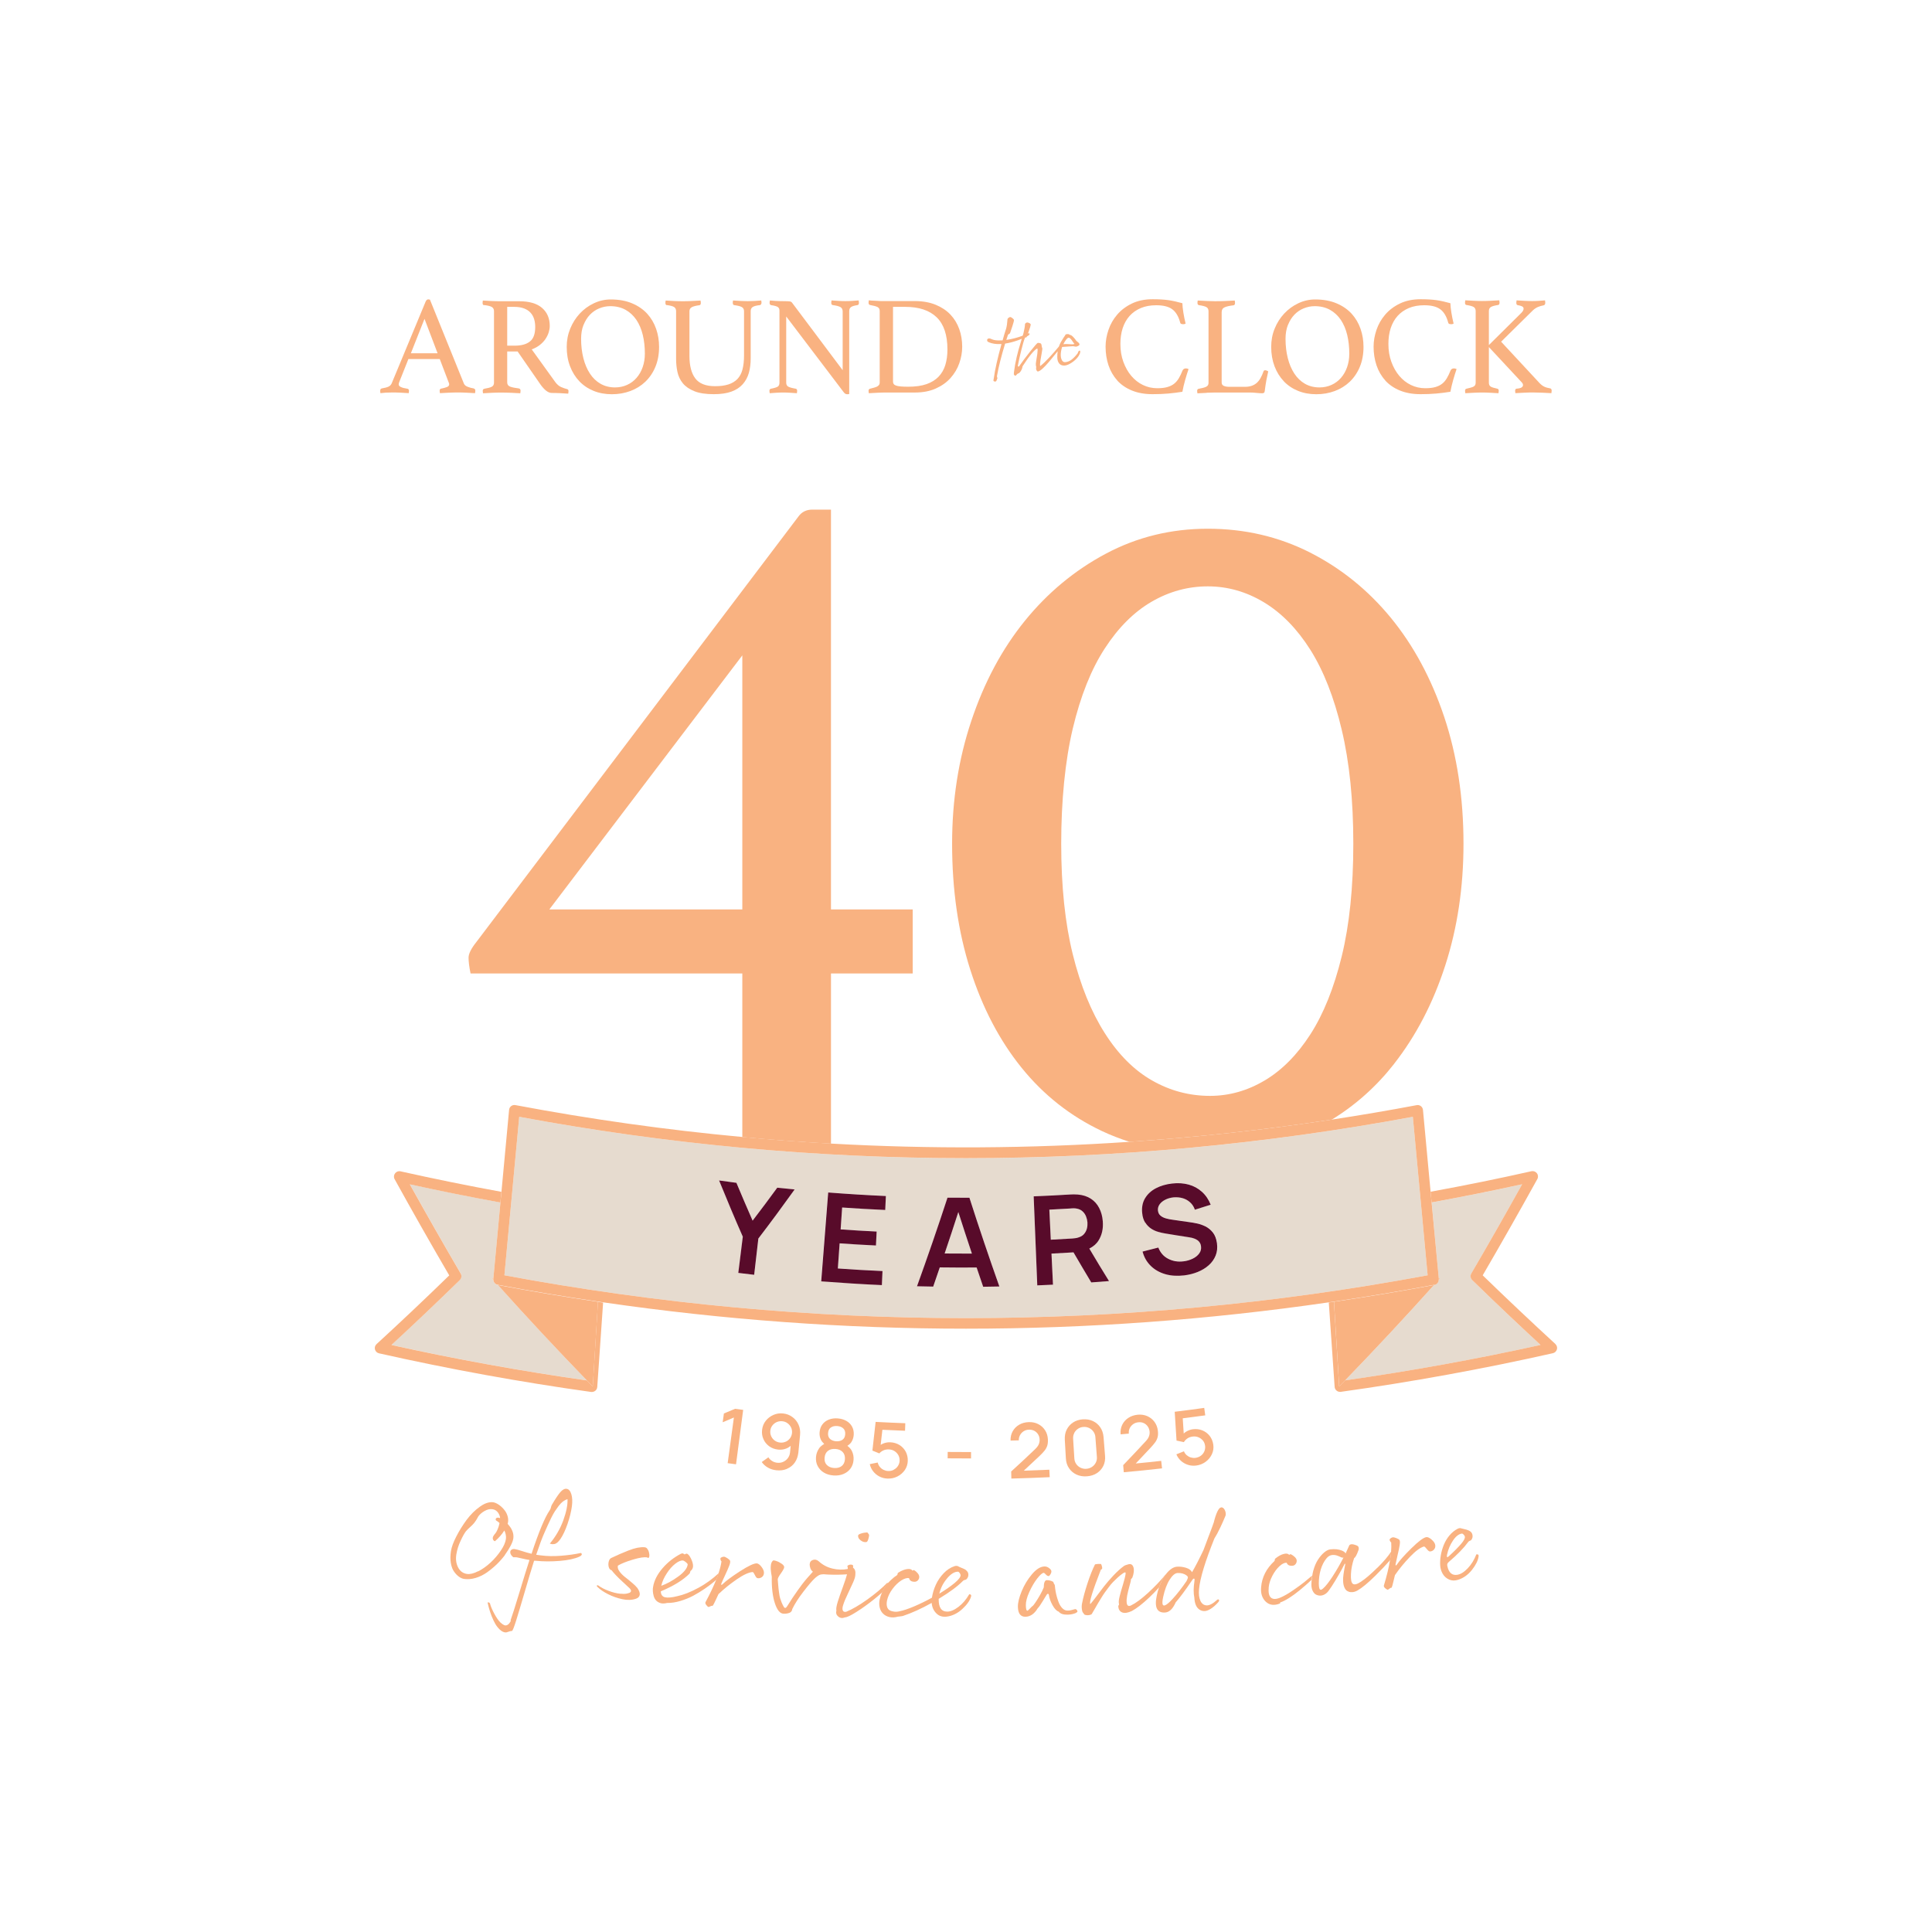 <?xml version="1.0" encoding="UTF-8"?>
<svg id="Layer_1" data-name="Layer 1" xmlns="http://www.w3.org/2000/svg" viewBox="0 0 360 360">
  <defs>
    <style>
      .cls-1 {
        fill: none;
      }

      .cls-2 {
        fill: #e6dbcf;
      }

      .cls-3 {
        fill: #f9b281;
      }

      .cls-4 {
        fill: #580b2a;
      }
    </style>
  </defs>
  <path class="cls-1" d="M98.73,63.64c.66-.52,1-1.42,1-2.71,0-.54-.07-1.04-.21-1.49-.14-.45-.36-.85-.67-1.18-.31-.33-.71-.59-1.21-.79-.5-.19-1.1-.29-1.82-.29h-1.31v7.23h1.39c1.22,0,2.17-.26,2.83-.77Z"/>
  <path class="cls-1" d="M166.98,71.85c.21.07.5.12.86.16.37.04.83.05,1.39.05,1.34,0,2.48-.16,3.41-.48.93-.32,1.68-.79,2.25-1.39.58-.6,1-1.33,1.26-2.19.26-.86.39-1.82.39-2.88,0-2.69-.67-4.69-2-5.99-1.34-1.3-3.29-1.95-5.86-1.95h-2.28v13.94c0,.17.04.32.13.45.09.12.24.22.45.29Z"/>
  <path class="cls-1" d="M272.23,287.69c.52-.6.76-1.06.72-1.36-.02-.12-.1-.25-.23-.39-.14-.14-.25-.2-.35-.19-.57.09-1.12.52-1.64,1.3-.52.78-.89,1.67-1.11,2.66-.05.24-.04.38.03.42.07.03.19-.04.38-.22.95-.88,1.68-1.62,2.2-2.22Z"/>
  <path class="cls-1" d="M109.93,69.61c.53.81,1.19,1.45,1.98,1.9.79.45,1.69.68,2.7.68.82,0,1.57-.16,2.25-.47.68-.31,1.27-.75,1.76-1.31.49-.56.87-1.22,1.14-1.99.27-.77.41-1.61.41-2.52,0-1.26-.13-2.42-.39-3.5-.26-1.07-.66-2.01-1.19-2.8-.53-.79-1.2-1.42-2.02-1.87-.81-.45-1.76-.68-2.84-.68-.72,0-1.4.14-2.06.41-.66.27-1.23.66-1.73,1.18-.5.52-.9,1.15-1.19,1.9-.3.75-.45,1.62-.45,2.59,0,1.29.14,2.49.42,3.6.28,1.11.69,2.07,1.22,2.88Z"/>
  <polygon class="cls-1" points="138.32 169.46 138.32 122.12 102.36 169.46 138.32 169.46"/>
  <path class="cls-1" d="M250.01,178.21c1.44-5.88,2.16-12.88,2.16-20.99s-.72-15.19-2.16-21.23c-1.44-6.04-3.39-11.01-5.85-14.91-2.46-3.9-5.34-6.84-8.63-8.83-3.29-1.99-6.78-2.98-10.47-2.98s-7.19.95-10.47,2.86c-3.29,1.91-6.2,4.81-8.73,8.71-2.53,3.9-4.52,8.87-5.96,14.91-1.44,6.05-2.16,13.2-2.16,21.47s.72,14.83,2.16,20.63c1.44,5.81,3.42,10.7,5.96,14.67,2.53,3.98,5.47,6.92,8.83,8.83,3.35,1.91,6.95,2.86,10.78,2.86,3.56,0,6.95-.95,10.16-2.86,3.22-1.91,6.06-4.77,8.52-8.59,2.46-3.82,4.42-8.67,5.85-14.55Z"/>
  <polygon class="cls-1" points="79.1 59.41 76.56 65.83 81.54 65.83 79.1 59.41"/>
  <path class="cls-1" d="M249.77,290.13c-.18-.1-.4-.19-.68-.28-.27-.09-.57-.12-.9-.08-.38.04-.72.25-1.02.62-.46.56-.82,1.26-1.07,2.09-.25.83-.37,1.7-.36,2.62,0,.8.14,1.18.4,1.14.11-.01.25-.1.41-.25.47-.42,1.05-1.16,1.76-2.23.7-1.07,1.37-2.24,2.02-3.5-.05,0-.1.01-.15.02-.1.01-.24-.03-.42-.13Z"/>
  <path class="cls-1" d="M200.53,272.79c.21.3.48.53.81.69.33.16.69.23,1.08.2.39-.03.74-.14,1.04-.35.31-.21.54-.47.71-.79.17-.32.23-.68.21-1.06-.09-1.24-.18-2.47-.28-3.71-.03-.38-.15-.71-.36-1.01-.21-.29-.48-.52-.8-.68-.32-.16-.68-.23-1.06-.2-.38.03-.72.14-1.02.34-.3.2-.53.46-.7.78-.17.32-.24.67-.22,1.05.08,1.24.15,2.47.23,3.71.02.38.14.72.35,1.02Z"/>
  <path class="cls-1" d="M155.79,268.57c.47.04.87-.05,1.18-.27.31-.21.48-.56.52-1.03.03-.48-.09-.85-.36-1.1-.28-.26-.65-.41-1.12-.44-.47-.04-.86.05-1.18.27-.31.21-.49.56-.53,1.04-.04.48.08.84.36,1.1.28.26.66.4,1.13.44Z"/>
  <path class="cls-1" d="M154.08,272.97c.33.33.77.51,1.34.56.57.04,1.03-.07,1.41-.35.37-.27.58-.7.62-1.28.04-.58-.1-1.03-.43-1.36-.32-.33-.77-.51-1.33-.56-.56-.04-1.03.07-1.4.35-.37.28-.58.7-.62,1.28-.05.58.09,1.03.42,1.35Z"/>
  <path class="cls-1" d="M178.99,293.51c0-.12-.06-.26-.17-.42-.11-.16-.22-.24-.32-.24-.65,0-1.33.42-2.04,1.26-.71.84-1.19,1.78-1.43,2.82,1.18-.72,2.13-1.38,2.86-1.99.73-.61,1.09-1.09,1.1-1.44Z"/>
  <path class="cls-1" d="M128.14,291.52c0-.11-.11-.26-.35-.45-.24-.19-.42-.28-.53-.3-.39-.03-.86.16-1.42.59-.56.43-1.09,1.02-1.59,1.79-.5.76-.85,1.54-1.03,2.32,1.01-.35,2.07-.93,3.16-1.73,1.09-.8,1.68-1.54,1.76-2.23Z"/>
  <path class="cls-1" d="M221.14,293.57c-.47-.36-1.04-.51-1.71-.47-.47.03-.96.45-1.47,1.25-.51.81-.91,1.87-1.2,3.2-.08.39-.13.7-.14.94-.01.24.02.42.09.54.07.11.18.15.33.11.15-.04.35-.16.61-.37.25-.21.56-.51.9-.88.83-.91,1.7-2.03,2.6-3.34.17-.32.25-.54.24-.65,0-.11-.09-.23-.23-.34Z"/>
  <path class="cls-1" d="M147.4,265.99c-.15-.32-.36-.58-.65-.79-.29-.21-.61-.34-.98-.38-.37-.04-.72.01-1.04.15-.33.14-.6.35-.81.63-.21.28-.34.6-.39.97-.04.37.01.71.16,1.04.15.32.37.59.65.8.29.21.62.34.99.38.37.04.73-.01,1.05-.16.33-.15.6-.36.81-.65.21-.29.34-.61.37-.98.04-.36-.02-.7-.17-1.02Z"/>
  <path class="cls-1" d="M94.26,286.75c.07-.5-.02-1.04-.29-1.6-.46.74-1.04,1.41-1.76,2.01-.26-.09-.4-.29-.4-.59,0-.13.04-.27.14-.42.1-.15.21-.29.33-.44.13-.15.27-.39.42-.74.15-.35.28-.74.37-1.2-.19-.18-.35-.31-.48-.38-.18-.08-.26-.19-.23-.36.03-.16.15-.25.36-.27.13-.01.29.02.46.09-.03-.38-.17-.74-.42-1.07-.25-.33-.58-.53-1-.59-.47-.07-.96.04-1.46.32-.5.28-.89.62-1.17,1-.28.53-.53.93-.75,1.2-.22.27-.48.54-.78.8-.3.26-.57.53-.79.79-.26.34-.59.93-.99,1.77-.39.84-.66,1.69-.8,2.56-.14.9-.03,1.7.33,2.4.36.7.91,1.1,1.65,1.22.57.09,1.27-.08,2.09-.51.82-.42,1.59-.97,2.31-1.65.72-.67,1.35-1.41,1.9-2.22.54-.81.86-1.53.95-2.15Z"/>
  <path class="cls-1" d="M241.19,69.61c.53.81,1.19,1.45,1.98,1.9.79.45,1.69.68,2.7.68.82,0,1.57-.16,2.25-.47.68-.31,1.27-.75,1.76-1.31.49-.56.87-1.22,1.14-1.99.27-.77.41-1.61.41-2.52,0-1.26-.13-2.42-.39-3.5-.26-1.07-.66-2.01-1.19-2.8-.53-.79-1.21-1.42-2.02-1.87-.81-.45-1.76-.68-2.84-.68-.72,0-1.4.14-2.06.41s-1.23.66-1.73,1.18c-.5.52-.9,1.15-1.19,1.9-.3.75-.45,1.62-.45,2.59,0,1.29.14,2.49.42,3.6.28,1.11.69,2.07,1.22,2.88Z"/>
  <path class="cls-1" d="M199.55,64.15c.19.02.31.02.35.01.03,0,.09-.02.15-.03.1-.02.16-.03.16-.05,0,0,0-.01-.02-.02-.07-.06-.17-.2-.31-.4-.14-.21-.27-.38-.4-.53-.13-.14-.26-.21-.38-.2-.12.01-.27.13-.46.35-.19.22-.36.51-.52.85.2-.03.44-.04.72-.03.28,0,.51.02.7.04Z"/>
  <path class="cls-3" d="M72.05,73.16c.37-.02.72-.03,1.07-.03.51,0,1.02.01,1.55.04.52.03,1.02.06,1.49.09.03-.17.05-.31.05-.42s-.02-.2-.07-.27c-.04-.08-.13-.13-.25-.14-1.07-.16-1.6-.42-1.6-.79,0-.14.04-.32.13-.52l1.68-4.22h5.84l1.65,4.32c.07.16.11.29.11.39,0,.23-.14.4-.42.51-.28.11-.65.21-1.1.3-.05,0-.11.03-.17.09-.06.06-.09.17-.09.33,0,.11.02.24.05.42.51-.04,1.07-.07,1.7-.09.63-.03,1.19-.04,1.68-.04s.98.01,1.52.04c.54.03,1.09.06,1.65.09.03-.17.05-.31.05-.42,0-.16-.03-.27-.09-.33-.06-.06-.14-.11-.25-.14-.35-.05-.71-.15-1.07-.29-.37-.14-.6-.33-.71-.58l-6.34-15.67c-.14-.03-.24-.05-.31-.05-.21,0-.38.15-.5.44l-6.31,15.2c-.12.28-.32.49-.59.62-.27.13-.68.24-1.22.33-.14.02-.23.07-.27.16-.04.09-.07.19-.07.31,0,.14.02.28.05.42.4-.05.79-.09,1.15-.11ZM79.1,59.41l2.44,6.42h-4.98l2.54-6.42Z"/>
  <path class="cls-3" d="M90.19,56.84c.73.09,1.23.21,1.48.38.25.17.38.42.38.75v13.34c0,.35-.14.6-.41.75-.27.15-.74.27-1.4.38-.19.04-.29.17-.29.42,0,.11.02.24.05.42.52-.04,1.08-.07,1.68-.09.59-.03,1.12-.04,1.57-.04.65,0,1.31.01,1.98.04.67.03,1.25.06,1.72.09.03-.17.05-.32.05-.45,0-.26-.11-.41-.31-.45-.73-.09-1.28-.2-1.64-.34-.36-.14-.54-.4-.54-.79v-5.76h1.94l4.19,6.05c.33.49.69.89,1.06,1.21.38.31.75.47,1.11.47.49,0,1.02.01,1.6.04.58.03,1.07.06,1.47.09.03-.17.05-.33.05-.47,0-.21-.08-.33-.24-.37-.35-.09-.73-.22-1.13-.39s-.77-.49-1.1-.94l-4.38-6.08c.58-.21,1.08-.48,1.51-.82s.78-.71,1.05-1.11c.27-.4.47-.81.6-1.23.13-.42.2-.82.2-1.2,0-1.42-.48-2.54-1.44-3.37-.96-.83-2.38-1.24-4.27-1.24h-3.54c-.51,0-1.04-.01-1.6-.04-.56-.03-1.1-.06-1.62-.09-.03.18-.05.31-.05.42,0,.28.09.43.26.45ZM94.51,57.18h1.31c.72,0,1.32.1,1.82.29.5.19.9.45,1.21.79.31.33.53.73.67,1.18.14.45.21.95.21,1.49,0,1.29-.33,2.2-1,2.71-.66.52-1.61.77-2.83.77h-1.39v-7.23Z"/>
  <path class="cls-3" d="M107.94,71.03c.74.78,1.63,1.38,2.66,1.8,1.03.42,2.17.63,3.41.63s2.37-.2,3.45-.6c1.07-.4,2.01-.98,2.8-1.74.79-.76,1.42-1.69,1.87-2.78.45-1.09.68-2.33.68-3.71,0-1.17-.18-2.29-.55-3.35-.37-1.07-.92-2-1.66-2.82-.74-.81-1.68-1.46-2.82-1.94-1.14-.48-2.46-.72-3.98-.72-1.1,0-2.15.24-3.14.71-1,.47-1.87,1.11-2.62,1.91-.75.8-1.34,1.74-1.78,2.8-.44,1.07-.66,2.2-.66,3.41,0,1.33.2,2.53.62,3.62.41,1.08.99,2.01,1.73,2.79ZM108.74,60.54c.3-.75.69-1.38,1.19-1.9.5-.52,1.07-.91,1.73-1.18.65-.27,1.34-.41,2.06-.41,1.08,0,2.03.23,2.84.68.81.45,1.48,1.08,2.02,1.87.53.79.93,1.73,1.19,2.8.26,1.07.39,2.24.39,3.5,0,.91-.14,1.75-.41,2.52-.27.77-.65,1.43-1.14,1.99-.49.56-1.07,1-1.76,1.31-.68.31-1.43.47-2.25.47-1.01,0-1.91-.23-2.7-.68-.79-.45-1.45-1.09-1.98-1.9-.53-.81-.94-1.77-1.22-2.88-.28-1.11-.42-2.31-.42-3.6,0-.98.15-1.84.45-2.59Z"/>
  <path class="cls-3" d="M124.22,56.84c.68.09,1.14.21,1.39.37.24.16.37.41.37.76v8.91c0,.82.08,1.63.25,2.42.17.79.5,1.5,1,2.11.5.61,1.21,1.11,2.14,1.48.93.38,2.14.56,3.64.56,1.31,0,2.4-.16,3.28-.48.87-.32,1.58-.78,2.11-1.38s.91-1.3,1.14-2.11c.23-.81.34-1.72.34-2.71v-8.8c0-.35.13-.61.38-.77s.7-.28,1.35-.35c.09-.02.16-.07.21-.17.05-.1.08-.19.08-.27,0-.11-.02-.24-.05-.42-.42.04-.84.07-1.27.09s-.85.04-1.27.04c-.35,0-.76-.01-1.24-.04-.48-.03-.97-.06-1.48-.09-.04.18-.05.31-.05.42,0,.28.1.43.29.45.68.09,1.15.21,1.42.37.26.16.39.41.39.76v8.25c0,1.01-.1,1.88-.29,2.61-.19.73-.51,1.31-.94,1.77-.44.45-1,.79-1.68,1.01-.68.22-1.51.33-2.49.33-1.73,0-2.96-.49-3.68-1.45-.73-.97-1.09-2.36-1.09-4.18v-8.33c0-.35.14-.6.43-.76.29-.16.76-.28,1.43-.37.17-.02.26-.17.26-.45,0-.11-.02-.24-.05-.42-.52.04-1.09.07-1.7.09-.61.03-1.14.04-1.6.04-.51,0-1.04-.01-1.59-.04-.55-.03-1.09-.06-1.61-.09-.04.18-.05.31-.05.42,0,.28.09.43.26.45Z"/>
  <path class="cls-3" d="M144.93,72.04c-.22.14-.64.27-1.27.39-.19.04-.29.17-.29.42,0,.11.02.24.05.42.38-.04.81-.07,1.28-.09.47-.03.88-.04,1.23-.04.38,0,.8.01,1.24.04.44.03.89.06,1.32.09.03-.17.05-.31.05-.42,0-.24-.09-.38-.26-.42-.7-.12-1.17-.25-1.41-.39-.24-.14-.37-.38-.37-.73v-12.34l10.64,14.02c.14.19.26.32.37.38.11.06.22.09.34.09.05,0,.12,0,.21-.01.09,0,.15-.02.18-.04v-15.43c0-.35.11-.6.33-.76.22-.16.62-.28,1.22-.37.17-.02.26-.17.26-.45,0-.11-.02-.24-.05-.42-.4.04-.81.07-1.23.09-.42.03-.82.04-1.21.04s-.83-.01-1.28-.04c-.45-.03-.9-.06-1.34-.09-.03.18-.05.31-.05.42,0,.28.1.43.29.45.66.09,1.14.21,1.42.37.28.16.42.43.42.81v10.95l-9.41-12.55c-.1-.14-.24-.23-.41-.26-.17-.03-.5-.05-1.01-.05-.24,0-.52,0-.84-.01-.31,0-.61-.02-.89-.04-.31-.02-.65-.04-1-.08-.02.07-.03.13-.03.18-.02.07-.03.15-.03.24,0,.26.1.41.29.45.63.09,1.04.21,1.25.35.2.15.3.36.3.64v13.47c0,.35-.11.59-.33.73Z"/>
  <path class="cls-3" d="M163.52,71.99c-.28.14-.74.29-1.39.44-.19.04-.29.17-.29.42,0,.11.02.24.05.42.54-.04,1.1-.07,1.68-.09.58-.03,1.09-.04,1.55-.04h5.37c1.48,0,2.78-.25,3.89-.75,1.11-.5,2.03-1.15,2.75-1.97.72-.81,1.27-1.72,1.62-2.74.36-1.01.54-2.04.54-3.07,0-1.17-.18-2.27-.55-3.3-.37-1.03-.92-1.93-1.65-2.7-.73-.77-1.66-1.38-2.76-1.83-1.11-.45-2.4-.68-3.87-.68h-6.12c-.24,0-.48,0-.72-.03-.24-.02-.5-.03-.77-.04-.27,0-.59-.03-.96-.07-.03.18-.05.31-.05.42s.02.2.06.29c.04.09.12.14.22.16.68.12,1.15.25,1.41.39.26.14.39.38.39.73v13.34c0,.31-.14.54-.42.68ZM166.4,57.18h2.28c2.57,0,4.52.65,5.86,1.95,1.34,1.3,2,3.3,2,5.99,0,1.07-.13,2.03-.39,2.88-.26.86-.68,1.58-1.26,2.19-.58.6-1.33,1.07-2.25,1.39-.93.32-2.06.48-3.41.48-.56,0-1.02-.02-1.39-.05-.37-.03-.66-.09-.86-.16-.21-.07-.36-.17-.45-.29-.09-.12-.13-.27-.13-.45v-13.94Z"/>
  <path class="cls-3" d="M208.18,70.9c.72.79,1.64,1.42,2.74,1.87,1.1.45,2.38.68,3.85.68,1.07,0,2.04-.04,2.93-.12.89-.08,1.76-.19,2.62-.33.14-.73.31-1.47.52-2.2.21-.73.42-1.41.63-2.02-.05-.03-.13-.07-.22-.09-.1-.03-.19-.04-.27-.04-.3,0-.51.13-.63.39-.21.52-.43.99-.67,1.4-.24.41-.52.76-.87,1.04-.34.28-.77.49-1.28.64-.52.15-1.15.22-1.9.22-.94,0-1.83-.2-2.66-.6-.83-.4-1.55-.97-2.17-1.7-.62-.73-1.11-1.61-1.48-2.62-.37-1.01-.55-2.12-.55-3.33,0-1.08.14-2.06.43-2.95.29-.88.72-1.64,1.28-2.27.57-.63,1.27-1.12,2.1-1.47s1.79-.52,2.87-.52c1.29,0,2.28.24,2.96.73.68.49,1.18,1.31,1.49,2.46.03.16.11.25.22.29.11.03.24.05.38.05s.28-.03.42-.11c-.17-.7-.31-1.39-.42-2.07-.1-.68-.17-1.26-.18-1.73-.45-.12-.89-.23-1.31-.33-.42-.1-.85-.17-1.28-.24-.44-.06-.9-.1-1.38-.13-.48-.03-1.01-.04-1.59-.04-1.47,0-2.75.27-3.85.8-1.1.53-2.01,1.22-2.74,2.07-.73.85-1.27,1.8-1.62,2.84-.36,1.05-.54,2.09-.54,3.12,0,1.24.18,2.4.54,3.47.36,1.07.9,2.01,1.62,2.8Z"/>
  <path class="cls-3" d="M224.85,73.18c.61-.03,1.12-.04,1.52-.04h6.55c.33,0,.72.02,1.17.07.44.04.82.07,1.11.07.12,0,.23-.03.31-.08.09-.05.14-.17.16-.37.09-.73.19-1.39.3-1.98.11-.58.23-1.14.35-1.66-.11-.05-.21-.1-.3-.14-.1-.04-.19-.06-.27-.06-.16,0-.26.07-.31.21-.16.45-.34.86-.54,1.22-.2.36-.43.66-.69.9-.26.24-.58.43-.94.56-.37.13-.8.2-1.31.2h-2.86c-.45,0-.81-.06-1.07-.18-.26-.12-.39-.33-.39-.63v-13.1c0-.44.18-.74.54-.9.36-.17.91-.29,1.66-.38.19-.02.29-.17.29-.47,0-.11-.02-.24-.05-.42-.52.04-1.12.07-1.78.09-.66.03-1.29.04-1.89.04-.4,0-.89-.01-1.47-.04-.58-.03-1.16-.06-1.76-.09-.04.18-.05.32-.05.45,0,.11.02.2.07.27.04.08.11.13.2.14.7.1,1.17.23,1.42.38.24.15.37.4.37.75v13.36c0,.32-.13.55-.39.69-.26.15-.75.28-1.47.41-.18.04-.26.17-.26.42,0,.11.02.24.05.42.56-.04,1.14-.07,1.76-.09Z"/>
  <path class="cls-3" d="M239.2,71.03c.74.78,1.63,1.38,2.66,1.8,1.03.42,2.17.63,3.41.63s2.37-.2,3.45-.6c1.07-.4,2.01-.98,2.8-1.74.79-.76,1.42-1.69,1.87-2.78.45-1.09.68-2.33.68-3.71,0-1.17-.18-2.29-.55-3.35-.37-1.07-.92-2-1.66-2.82-.74-.81-1.68-1.46-2.82-1.94-1.14-.48-2.46-.72-3.98-.72-1.1,0-2.15.24-3.14.71-1,.47-1.87,1.11-2.62,1.91-.75.8-1.35,1.74-1.78,2.8-.44,1.07-.65,2.2-.65,3.41,0,1.33.21,2.53.62,3.62.41,1.08.99,2.01,1.73,2.79ZM240,60.54c.3-.75.69-1.38,1.19-1.9.5-.52,1.07-.91,1.73-1.18s1.34-.41,2.06-.41c1.08,0,2.03.23,2.84.68.81.45,1.48,1.08,2.02,1.87.53.79.93,1.73,1.19,2.8.26,1.07.39,2.24.39,3.5,0,.91-.14,1.75-.41,2.52-.27.77-.65,1.43-1.14,1.99-.49.56-1.07,1-1.76,1.31-.68.31-1.43.47-2.25.47-1.01,0-1.91-.23-2.7-.68-.79-.45-1.45-1.09-1.98-1.9-.53-.81-.94-1.77-1.22-2.88-.28-1.11-.42-2.31-.42-3.6,0-.98.15-1.84.45-2.59Z"/>
  <path class="cls-3" d="M258.12,70.9c.72.79,1.64,1.42,2.74,1.87,1.1.45,2.38.68,3.85.68,1.07,0,2.04-.04,2.93-.12.89-.08,1.76-.19,2.62-.33.14-.73.31-1.47.52-2.2.21-.73.42-1.41.63-2.02-.05-.03-.13-.07-.22-.09-.1-.03-.19-.04-.27-.04-.3,0-.51.13-.63.39-.21.52-.43.99-.67,1.4-.24.41-.52.76-.87,1.04-.34.28-.77.49-1.28.64-.52.15-1.15.22-1.9.22-.94,0-1.83-.2-2.66-.6-.83-.4-1.55-.97-2.17-1.7-.62-.73-1.11-1.61-1.48-2.62-.37-1.01-.55-2.12-.55-3.33,0-1.08.14-2.06.43-2.95.29-.88.72-1.64,1.28-2.27.57-.63,1.27-1.12,2.1-1.47s1.79-.52,2.87-.52c1.29,0,2.28.24,2.96.73.68.49,1.18,1.31,1.49,2.46.03.16.11.25.22.29.11.03.24.05.38.05s.28-.03.42-.11c-.17-.7-.31-1.39-.42-2.07-.1-.68-.17-1.26-.18-1.73-.45-.12-.89-.23-1.31-.33-.42-.1-.85-.17-1.28-.24-.44-.06-.9-.1-1.38-.13-.48-.03-1.01-.04-1.59-.04-1.47,0-2.75.27-3.85.8-1.1.53-2.01,1.22-2.74,2.07-.73.85-1.27,1.8-1.62,2.84-.36,1.05-.54,2.09-.54,3.12,0,1.24.18,2.4.54,3.47.36,1.07.9,2.01,1.62,2.8Z"/>
  <path class="cls-3" d="M274.61,72.02c-.24.13-.7.27-1.36.41-.18.04-.26.17-.26.42,0,.11.02.24.05.42.52-.04,1.07-.07,1.64-.09.57-.03,1.08-.04,1.53-.04s.91.01,1.41.04c.51.03,1.04.06,1.6.09.03-.17.05-.32.05-.45,0-.14-.03-.24-.08-.29-.05-.05-.12-.09-.21-.11-.59-.12-1-.25-1.22-.39-.22-.14-.33-.38-.33-.73v-6.63l6.1,6.55c.17.17.26.35.26.52,0,.4-.39.63-1.18.68-.19.02-.29.16-.29.42,0,.11.02.24.05.42.59-.04,1.16-.07,1.7-.09.54-.03,1.06-.04,1.55-.04s1.03.01,1.68.04c.65.03,1.24.06,1.78.09.03-.17.05-.32.05-.45,0-.28-.11-.43-.31-.45-.42-.07-.78-.17-1.07-.31-.3-.14-.59-.37-.89-.68l-7.15-7.7,5.9-5.82c.31-.3.64-.51.97-.65.33-.14.69-.24,1.07-.31.19-.05.29-.22.29-.5,0-.11-.02-.24-.05-.42-.35.04-.74.07-1.17.09-.43.03-.83.04-1.22.04-.42,0-.88-.01-1.39-.04s-1.01-.06-1.52-.09c-.03.18-.05.31-.05.42,0,.3.09.45.26.47.33.05.6.13.8.22.2.1.3.24.3.43,0,.14-.04.27-.12.41-.08.13-.17.25-.27.35l-6.08,6.03v-6.34c0-.35.12-.6.37-.75.24-.15.7-.28,1.36-.38.17-.03.26-.18.26-.45,0-.11-.02-.24-.05-.42-.56.04-1.12.07-1.68.09-.56.03-1.07.04-1.52.04s-.94-.01-1.52-.04-1.12-.06-1.62-.09c-.03.18-.05.31-.05.42,0,.28.09.43.26.45.66.1,1.12.23,1.36.38.24.15.37.4.37.75v13.34c0,.35-.12.59-.37.72Z"/>
  <path class="cls-3" d="M184.29,63.79c.57.24,1.3.36,2.18.32.02,0,.04,0,.07,0,.03,0,.05,0,.07,0-.72,2.61-1.2,4.7-1.42,6.32,0,.03-.02.09-.04.19-.02.1-.04.19-.04.27,0,.15.14.22.41.2.03,0,.06-.02.08-.05.03-.03.05-.07.08-.12.02-.05.04-.1.06-.14.02-.04.04-.1.06-.16.02-.07.04-.11.05-.13,0-.03,0-.08-.04-.18-.04-.09-.05-.17-.04-.23.3-1.72.81-3.73,1.52-6.06.76-.11,1.56-.32,2.4-.62.26-.09.49-.18.7-.27-.09.31-.17.62-.27.92-.21.66-.44,1.48-.67,2.45-.23.98-.4,1.92-.51,2.83-.03.23-.04.36-.03.4.03.09.08.16.14.21.06.05.12.08.18.06.04,0,.11-.07.21-.19.1-.12.17-.18.21-.19.13-.02.25-.1.37-.22.28-.32.46-.7.52-1.15,1.26-1.95,2.18-3.07,2.75-3.33.07.14.07.48,0,1.01-.08.54-.15,1.02-.23,1.45-.07.43-.06.76.03.99-.05.25-.04.46.05.63.09.16.18.24.28.22.12-.03.26-.09.41-.19.15-.1.32-.23.5-.41.19-.18.36-.34.51-.5.15-.16.35-.38.58-.65.23-.27.41-.49.55-.66.13-.17.33-.4.58-.71.25-.31.42-.52.53-.65-.05.36-.07.73-.07,1.11,0,.52.13.91.38,1.2.25.28.6.39,1.04.35.46-.05.98-.31,1.57-.75.58-.44.98-.91,1.2-1.44.06-.15.09-.29.09-.41,0-.12-.04-.18-.12-.18-.07,0-.14.05-.21.14-.07.09-.11.2-.13.33-.36.48-.72.86-1.09,1.16-.36.3-.77.47-1.21.52-.29.03-.5-.08-.65-.35-.15-.26-.22-.59-.23-.97,0-.46.09-.96.26-1.51.47-.03,1.08-.08,1.84-.13.1-.02.25-.01.45.03.2.04.32.05.37.04.38-.13.58-.25.58-.4,0-.1-.04-.19-.13-.29-.09-.09-.19-.18-.3-.26-.11-.08-.18-.14-.2-.18-.1-.17-.27-.39-.53-.66-.25-.27-.48-.4-.67-.41-.12-.15-.37-.18-.75-.08-.07.14-.2.34-.39.61-.18.27-.35.54-.5.81-.15.27-.27.55-.37.84-.58.7-1.19,1.4-1.83,2.08-.64.68-1.19,1.21-1.65,1.56-.06-.15-.05-.48.03-.99.08-.51.17-1.01.26-1.5.09-.49.12-.78.09-.86-.05-.06-.09-.2-.11-.41-.02-.21-.06-.34-.12-.41-.04-.05-.14-.08-.27-.12-.14-.03-.25-.04-.35-.02-.1.02-.57.55-1.39,1.58-.82,1.03-1.51,1.95-2.06,2.75-.04.04-.07.07-.11.08-.04,0-.08,0-.11-.05-.03-.04-.04-.1-.02-.18.17-.87.38-1.83.65-2.89.26-1.06.49-1.83.69-2.31.03,0,.06,0,.11,0,.05,0,.08,0,.1,0,.02,0,.04-.02.06-.05.02-.03.05-.08.07-.14,0,0,0-.01,0-.01.09-.05.19-.1.27-.15.11-.08.18-.15.21-.22.03-.07.02-.12-.01-.16-.04-.04-.09-.05-.15-.05-.04.02-.09.04-.13.05.05-.14.11-.3.18-.5.21-.57.32-.95.34-1.16,0-.1-.08-.2-.27-.29-.19-.09-.32-.12-.41-.11-.16.03-.29.12-.38.26-.02.44-.11.99-.28,1.68-.04.18-.1.34-.15.52-.97.36-1.99.64-3.06.79.1-.3.2-.6.3-.91.02-.08.09-.14.2-.19.11-.05.17-.11.2-.18.09-.24.24-.68.44-1.3.2-.62.3-.99.29-1.09,0-.11-.1-.24-.29-.39-.19-.15-.34-.21-.44-.2-.1.01-.2.07-.3.15-.1.09-.16.16-.18.23,0,.02-.01.14-.03.36-.02.22-.04.46-.08.73-.04.27-.09.49-.14.67-.23.69-.45,1.43-.66,2.2-.12.01-.21.02-.27.01-.39.02-.72,0-1-.03-.28-.04-.47-.08-.59-.13-.12-.05-.23-.1-.34-.14-.11-.04-.21-.07-.31-.07-.14,0-.24.04-.32.14-.07.1-.08.21-.03.34.06.12.18.21.36.24ZM198.65,63.28c.19-.22.34-.34.46-.35.12-.01.25.06.38.2.13.14.27.32.4.53.13.21.24.34.31.4.02,0,.02.02.02.02,0,.01-.06.03-.16.05-.07.01-.12.02-.15.03-.04.01-.15,0-.35-.01-.19-.02-.43-.03-.7-.04-.28-.01-.52,0-.72.03.16-.34.34-.63.52-.85Z"/>
  <path class="cls-3" d="M154.84,181.39h15.23v-11.93h-15.23v-74.5h-3.49c-1.1,0-1.96.43-2.57,1.28l-60,79.27c-.98,1.23-1.47,2.2-1.47,2.94s.12,1.71.37,2.94h50.64v30.49c5.5.51,11.01.92,16.52,1.23v-31.71ZM138.32,169.46h-35.96l35.96-47.34v47.34Z"/>
  <path class="cls-3" d="M259.76,198.24c4.11-5.25,7.29-11.37,9.55-18.37,2.26-7,3.39-14.55,3.39-22.66,0-8.59-1.2-16.46-3.59-23.62-2.4-7.16-5.72-13.32-9.96-18.49-4.25-5.17-9.28-9.22-15.09-12.17-5.82-2.94-12.15-4.41-19-4.41s-13.18,1.55-19,4.65c-5.82,3.1-10.85,7.28-15.1,12.52-4.25,5.25-7.57,11.45-9.96,18.61-2.4,7.16-3.59,14.79-3.59,22.9,0,8.59,1.13,16.42,3.39,23.5,2.26,7.08,5.44,13.16,9.55,18.25,4.11,5.09,9.1,9.03,14.99,11.81,1.65.78,3.37,1.44,5.13,2,12.59-.85,25.16-2.23,37.7-4.14,4.43-2.72,8.31-6.18,11.6-10.38ZM235.63,201.34c-3.22,1.91-6.61,2.86-10.16,2.86-3.84,0-7.43-.95-10.78-2.86-3.36-1.91-6.3-4.85-8.83-8.83-2.53-3.97-4.52-8.86-5.96-14.67-1.44-5.8-2.16-12.68-2.16-20.63s.72-15.42,2.16-21.47c1.44-6.04,3.42-11.01,5.96-14.91,2.53-3.9,5.44-6.8,8.73-8.71,3.29-1.91,6.78-2.86,10.47-2.86s7.19,1,10.47,2.98c3.29,1.99,6.16,4.93,8.63,8.83,2.46,3.9,4.42,8.87,5.85,14.91,1.44,6.04,2.16,13.12,2.16,21.23s-.72,15.11-2.16,20.99c-1.44,5.88-3.39,10.73-5.85,14.55-2.46,3.82-5.31,6.68-8.52,8.59Z"/>
  <path class="cls-2" d="M268.31,238.22c-.07.08-.15.16-.22.25-.01.46-.33.87-.8.96-.03,0-.05,0-.08.01-5.43,6.05-10.95,11.97-16.57,17.77,12.14-1.72,24.38-3.94,36.43-6.6-4.23-3.9-8.51-7.97-12.74-12.09-.33-.32-.4-.82-.17-1.22,3.19-5.47,6.38-11.06,9.48-16.63-5.58,1.23-11.22,2.35-16.87,3.38l1.33,14.18c.07,0,.15,0,.22,0Z"/>
  <path class="cls-3" d="M289.83,250.44c-4.48-4.12-9.04-8.42-13.55-12.8,3.44-5.91,6.86-11.94,10.18-17.94.19-.34.16-.77-.08-1.08-.24-.32-.63-.46-1.02-.38-6.21,1.4-12.49,2.67-18.79,3.82l.19,1.99c5.65-1.03,11.29-2.16,16.87-3.38-3.1,5.57-6.28,11.16-9.48,16.63-.23.4-.16.9.17,1.22,4.24,4.13,8.52,8.19,12.74,12.09-12.04,2.66-24.28,4.87-36.43,6.6-.37.38-.73.76-1.1,1.14-.32-5.27-.65-10.53-.97-15.79-.32.05-.64.09-.96.14l1.09,15.72c.02.28.15.53.37.71.18.15.4.22.63.22.05,0,.09,0,.14,0,13.18-1.84,26.48-4.26,39.53-7.2.36-.08.65-.36.75-.72.1-.36-.02-.74-.29-.99Z"/>
  <path class="cls-3" d="M268.09,238.23v.12s0,.08,0,.12c.07-.08.15-.16.22-.25-.07,0-.15,0-.22,0Z"/>
  <path class="cls-3" d="M248.57,242.56c.32,5.26.65,10.53.97,15.79.37-.38.73-.76,1.1-1.14,5.62-5.8,11.14-11.72,16.57-17.77-6.2,1.17-12.42,2.2-18.64,3.12Z"/>
  <path class="cls-2" d="M85.84,237.29c.23.4.16.9-.16,1.22-4.17,4.07-8.45,8.13-12.74,12.1,12.04,2.66,24.28,4.88,36.42,6.6-5.62-5.8-11.15-11.73-16.57-17.77-.02,0-.04,0-.06-.01-.46-.09-.78-.49-.8-.94-.08-.09-.16-.17-.24-.26.08,0,.16,0,.24,0l1.32-14.17c-5.65-1.03-11.29-2.16-16.88-3.39,3.08,5.54,6.26,11.12,9.48,16.62Z"/>
  <path class="cls-3" d="M110.46,258.36c-.37-.38-.73-.76-1.1-1.14-12.14-1.72-24.38-3.94-36.42-6.6,4.29-3.96,8.57-8.03,12.74-12.1.33-.32.4-.82.16-1.22-3.22-5.51-6.4-11.09-9.48-16.62,5.59,1.23,11.23,2.36,16.88,3.39l.19-1.99c-6.3-1.15-12.58-2.43-18.8-3.82-.38-.09-.78.06-1.02.38-.24.32-.27.74-.08,1.08,3.29,5.96,6.71,11.99,10.18,17.93-4.44,4.32-8.99,8.63-13.55,12.81-.27.25-.39.63-.29.99.1.36.38.64.75.72,13.05,2.94,26.35,5.36,39.53,7.2.05,0,.09,0,.14,0,.23,0,.45-.08.63-.22.22-.17.35-.43.37-.71l1.09-15.72c-.32-.05-.64-.09-.96-.14-.32,5.26-.64,10.53-.97,15.79Z"/>
  <path class="cls-3" d="M91.93,238.48s-.02-.09-.01-.13v-.12c-.07,0-.15,0-.22,0,.08.09.16.17.24.26Z"/>
  <path class="cls-3" d="M110.46,258.36c.32-5.27.64-10.53.97-15.79-6.22-.92-12.43-1.95-18.64-3.12,5.42,6.05,10.95,11.97,16.57,17.77.37.38.73.76,1.1,1.14Z"/>
  <path class="cls-2" d="M181.1,233.58c-.86-2.58-1.71-5.15-2.53-7.74-.83,2.58-1.68,5.15-2.55,7.72,1.69.02,3.39.02,5.08.02Z"/>
  <path class="cls-2" d="M199.88,230.77c.16,0,.34-.03.53-.06.2-.03.38-.07.54-.13.47-.15.83-.37,1.08-.68.25-.31.42-.65.51-1.03.09-.38.12-.74.09-1.09-.02-.35-.11-.71-.25-1.08-.14-.36-.35-.68-.64-.96-.29-.27-.67-.45-1.14-.54-.17-.04-.35-.05-.54-.05-.2,0-.37,0-.53.02-1.34.08-2.67.16-4.01.22.09,1.87.18,3.73.27,5.6,1.36-.07,2.72-.14,4.08-.23Z"/>
  <path class="cls-2" d="M266.02,237.63l-2.76-29.53c-55.25,10.28-111.26,10.28-166.51,0l-2.76,29.53c57.07,10.64,114.95,10.64,172.03,0ZM213.4,223.25c.47-.78,1.14-1.4,2.02-1.86.88-.46,1.88-.75,3-.88,1.14-.13,2.17-.07,3.11.2.94.26,1.76.71,2.46,1.34.7.63,1.25,1.44,1.64,2.41-.98.31-1.96.62-2.95.93-.2-.56-.51-1.02-.91-1.39-.41-.36-.87-.62-1.41-.77-.53-.15-1.09-.2-1.66-.14-.56.06-1.06.2-1.52.43-.46.23-.81.52-1.07.87-.26.35-.36.74-.31,1.17.05.4.21.72.49.95.28.23.61.4,1,.5.39.11.78.19,1.18.24,1.04.16,2.09.31,3.13.45.43.05.91.14,1.46.25.54.11,1.07.3,1.6.56.52.26.98.64,1.37,1.13.39.49.64,1.14.76,1.97.12.85.04,1.63-.24,2.32-.28.7-.71,1.3-1.29,1.81-.58.51-1.26.93-2.05,1.25-.79.32-1.64.53-2.53.64-1.28.16-2.45.08-3.52-.23-1.07-.31-1.97-.82-2.7-1.54-.74-.72-1.24-1.61-1.53-2.67.98-.25,1.96-.49,2.94-.75.36.95.97,1.65,1.83,2.09.86.44,1.81.6,2.85.48.62-.07,1.19-.24,1.71-.49.52-.25.93-.58,1.22-.97.29-.4.4-.85.34-1.36-.03-.23-.1-.43-.2-.62s-.25-.34-.42-.47c-.17-.13-.39-.25-.65-.34-.26-.09-.55-.17-.88-.22-1.52-.23-3.04-.48-4.56-.73-.39-.06-.81-.16-1.27-.29-.46-.13-.9-.34-1.32-.61-.42-.28-.78-.65-1.08-1.12-.3-.47-.48-1.06-.56-1.79-.11-1.06.07-1.98.54-2.76ZM199.49,222.57c.16-.01.37-.02.62-.02.26,0,.49,0,.71.03.97.08,1.79.34,2.46.79.66.44,1.18,1.03,1.55,1.75.36.72.58,1.54.66,2.45.11,1.35-.15,2.54-.78,3.56-.4.65-.99,1.15-1.73,1.52,1.21,2.03,2.43,4.05,3.67,6.06-1.1.09-2.21.17-3.31.25-1.12-1.86-2.22-3.73-3.31-5.6-1.36.08-2.73.16-4.1.23.09,1.93.19,3.86.28,5.79-.98.05-1.95.09-2.93.13-.22-5.53-.45-11.06-.67-16.59,2.29-.09,4.59-.21,6.88-.35ZM176.56,223.17c1.36.01,2.72.02,4.09.01,1.77,5.53,3.63,11.05,5.58,16.54-1.01.02-2.01.04-3.02.05-.42-1.2-.82-2.4-1.22-3.59-2.28.02-4.57,0-6.85-.02-.41,1.2-.81,2.39-1.23,3.59-1.01-.02-2.01-.04-3.02-.06,1.98-5.49,3.88-10.99,5.68-16.51ZM154.31,222.19c3.58.28,7.16.5,10.75.66-.04.87-.08,1.74-.12,2.6-2.68-.12-5.35-.27-8.03-.46-.09,1.36-.19,2.72-.28,4.08,2.24.16,4.47.29,6.71.4-.04.87-.09,1.74-.13,2.6-2.26-.11-4.51-.25-6.77-.4-.11,1.56-.22,3.12-.33,4.68,2.77.19,5.54.35,8.31.48-.04.87-.08,1.74-.12,2.6-3.77-.17-7.54-.4-11.3-.7.43-5.52.86-11.04,1.3-16.56ZM137.23,220.4c.98,2.36,1.99,4.71,3.02,7.05,1.56-2.04,3.09-4.08,4.59-6.14,1.08.12,2.16.23,3.24.33-2.2,3.07-4.45,6.11-6.76,9.14-.26,2.25-.52,4.51-.78,6.76-.98-.11-1.97-.23-2.95-.35.28-2.25.56-4.5.84-6.75-1.53-3.48-3.01-6.98-4.42-10.48,1.08.15,2.15.3,3.23.44Z"/>
  <path class="cls-3" d="M267.21,239.44s.05,0,.08-.01c.47-.09.79-.49.8-.96,0-.04.01-.08.01-.12v-.12s-1.34-14.18-1.34-14.18l-.19-1.99-1.42-15.24c-.03-.28-.17-.54-.39-.71-.23-.17-.51-.24-.79-.18-5.26.99-10.53,1.89-15.8,2.69-12.54,1.91-25.11,3.29-37.7,4.14-18.53,1.26-37.09,1.37-55.63.33-5.51-.31-11.01-.71-16.52-1.23-14.13-1.31-28.23-3.29-42.28-5.94-.28-.05-.56.01-.79.18-.22.17-.37.43-.39.71l-1.42,15.24-.19,1.99-1.32,14.17v.12s0,.09,0,.13c.02.46.34.86.8.94.02,0,.04,0,.06.01,6.2,1.17,12.42,2.2,18.64,3.12.32.05.64.09.96.14,22.47,3.27,45.04,4.91,67.61,4.91s45.13-1.64,67.61-4.91c.32-.05.64-.09.96-.14,6.22-.92,12.43-1.95,18.64-3.12ZM93.99,237.63l2.76-29.53c55.26,10.28,111.26,10.27,166.51,0l2.76,29.53c-57.08,10.64-114.96,10.64-172.03,0Z"/>
  <path class="cls-3" d="M94.09,289.72c.43-.6.79-1.17,1.07-1.71.28-.54.44-.99.49-1.35.13-.92-.23-1.82-1.06-2.71,0-.04.02-.1.04-.17.02-.08.03-.13.04-.17.05-.37.02-.74-.09-1.11-.11-.37-.27-.7-.48-.99-.21-.29-.45-.55-.71-.78-.26-.23-.52-.42-.78-.55-.25-.13-.48-.22-.67-.25-.76-.11-1.6.16-2.51.81-.92.65-1.74,1.47-2.48,2.46-.73.99-1.37,2.02-1.92,3.09-.55,1.07-.88,1.97-1,2.72-.13.83-.14,1.58-.02,2.26.12.68.33,1.22.62,1.61.29.4.59.71.91.93.31.22.63.35.93.4.68.1,1.39.04,2.14-.18.75-.22,1.44-.56,2.08-1,.64-.45,1.26-.96,1.86-1.53.6-.58,1.11-1.17,1.55-1.76ZM89.1,292.77c-.82.43-1.52.59-2.09.51-.74-.11-1.29-.52-1.65-1.22-.36-.7-.47-1.5-.33-2.4.14-.87.4-1.72.8-2.56.39-.84.72-1.42.99-1.77.22-.26.49-.52.79-.79.3-.26.56-.53.78-.8.22-.27.47-.67.75-1.2.28-.38.67-.72,1.17-1,.5-.28.98-.39,1.46-.32.41.06.75.26,1,.59.25.33.39.69.42,1.07-.17-.07-.33-.1-.46-.09-.21.02-.33.11-.36.27-.03.16.05.28.23.36.13.07.29.19.48.38-.09.45-.21.85-.37,1.2-.15.35-.29.59-.42.74-.13.14-.24.29-.33.44-.1.15-.14.28-.14.42,0,.3.14.49.4.59.72-.61,1.3-1.28,1.76-2.01.26.56.36,1.09.29,1.6-.09.62-.4,1.34-.95,2.15-.54.81-1.18,1.55-1.9,2.22-.72.67-1.49,1.22-2.31,1.65Z"/>
  <path class="cls-3" d="M108.15,289.39c-1.02.22-2.21.39-3.58.5-1.37.11-2.64.09-3.82-.07-.28-.04-.56-.07-.84-.11.64-1.89,1.14-3.24,1.51-4.05.26-.59.47-1.07.64-1.44.17-.38.38-.82.63-1.34.25-.51.49-.94.7-1.27.22-.33.46-.67.72-1.02.26-.34.53-.61.8-.82.27-.2.55-.34.84-.42.04,1.09-.23,2.41-.8,3.98-.58,1.56-1.41,3-2.5,4.3.14.05.27.08.39.1.11.02.26,0,.45-.02.18-.03.37-.12.56-.28.19-.16.38-.38.58-.66.48-.71.92-1.64,1.32-2.81.4-1.16.67-2.25.81-3.26.12-.91.09-1.67-.1-2.28-.19-.61-.48-.95-.88-1-.38-.05-.77.16-1.17.62-.4.46-.92,1.25-1.58,2.36-.08.14-.13.3-.17.48-.04.18-.11.36-.22.52-.93,1.35-2.05,4.05-3.39,8.12-.55-.12-1.14-.29-1.77-.5-.63-.21-1.09-.33-1.38-.37-.25-.03-.45.01-.62.14-.17.13-.23.32-.19.58.04.26.23.53.55.8.3-.01.53,0,.68.02.15.03.48.1.99.22.51.12.96.21,1.35.27-.46,1.4-1.08,3.42-1.88,6.06-.8,2.64-1.35,4.36-1.64,5.17-.01.04,0,.06.02.06.03.01.04.04.01.09-.19.36-.39.6-.6.71-.21.12-.42.14-.62.05-.2-.08-.43-.24-.69-.48-.36-.34-.74-.88-1.15-1.64-.41-.76-.68-1.4-.81-1.92-.03-.06-.08-.11-.15-.16-.07-.04-.17-.05-.3-.03.08.36.17.75.29,1.17.12.42.28.89.48,1.41.2.52.43.98.66,1.4.24.41.52.77.85,1.08.33.31.67.49,1.01.53.14.02.33-.02.57-.12.25-.1.48-.15.69-.16.12-.03.38-.67.77-1.92.39-1.25.93-3.04,1.61-5.38.68-2.34,1.26-4.26,1.74-5.78.03,0,.09,0,.17,0,.08,0,.14,0,.17.01,1.37.14,2.86.15,4.44.02,1.59-.13,2.82-.4,3.7-.81.19-.09.31-.19.37-.29.06-.1.06-.18,0-.26-.05-.07-.13-.12-.24-.14Z"/>
  <path class="cls-3" d="M120.58,288.54c-.11-.13-.27-.21-.46-.23-.39-.04-.84,0-1.35.09-.5.1-1.08.28-1.74.54-.65.26-1.16.47-1.52.63-.36.16-.89.4-1.6.73-.23.1-.39.32-.48.67-.09.35-.09.69,0,1.03.1.34.27.53.53.59.44.58,1.1,1.27,1.98,2.08.88.81,1.35,1.24,1.4,1.3.27.28.32.52.13.71-.09.1-.32.19-.66.26-.35.07-.79.07-1.32.02-.62-.07-1.33-.24-2.11-.54-.78-.29-1.4-.62-1.87-.97-.07-.06-.15-.08-.23-.05-.13.04-.11.15.08.33.48.47,1.13.91,1.96,1.33.83.42,1.72.73,2.66.93.94.2,1.79.17,2.55-.1.38-.13.61-.37.67-.71.06-.34-.08-.76-.42-1.26-.22-.28-.56-.63-1.05-1.03-.48-.41-.92-.76-1.32-1.07-.39-.31-.73-.66-1-1.04-.27-.38-.36-.73-.27-1.05.64-.39,1.58-.76,2.82-1.13,1.24-.37,2.12-.5,2.65-.39.1.09.18.11.26.06.07-.05.12-.16.13-.32.02-.18,0-.42-.08-.71-.07-.29-.19-.51-.34-.67Z"/>
  <path class="cls-3" d="M130.09,295.89c-1.39.76-2.68,1.27-3.87,1.53-1.03.26-1.8.33-2.3.21-.51-.12-.77-.49-.79-1.11,2.37-.99,4.15-2.09,5.33-3.28.07-.07.12-.16.14-.29.02-.12.04-.19.05-.2.31-.23.47-.53.49-.9.01-.43-.13-.92-.41-1.48-.28-.56-.55-.85-.8-.87-.07,0-.14.02-.23.08-.09.06-.15.07-.19.04,0,0-.03-.02-.07-.05-.04-.04-.07-.06-.1-.07-.03-.01-.07-.02-.11-.04-.05-.02-.11-.02-.17,0-.07.02-.14.04-.22.08-1.28.67-2.41,1.55-3.37,2.66-.96,1.11-1.56,2.26-1.77,3.45-.05.26-.07.54-.05.84.01.29.07.6.16.92.09.32.24.59.44.81.2.22.47.38.8.49.33.11.75.1,1.25-.02.76.01,1.59-.11,2.46-.37.87-.26,1.68-.59,2.4-.97.73-.39,1.45-.83,2.17-1.32.72-.49,1.3-.94,1.76-1.33.14-.12.27-.24.4-.36.17-.42.31-.83.44-1.21-1.16,1.09-2.44,2.01-3.82,2.76ZM124.25,293.16c.5-.76,1.03-1.36,1.59-1.79.56-.43,1.03-.63,1.42-.59.12.01.29.11.53.3.24.19.36.34.35.45-.08.69-.67,1.44-1.76,2.23-1.09.8-2.15,1.37-3.16,1.73.18-.79.52-1.56,1.03-2.32Z"/>
  <path class="cls-3" d="M141.05,291.31c-.54-.03-1.59.46-3.16,1.47-1.56,1.01-2.66,1.82-3.28,2.44-.07.08-.14.11-.19.09-.05-.02-.06-.09-.02-.2.14-.35.38-.89.72-1.61.34-.72.59-1.3.76-1.75.17-.45.22-.75.16-.92-.05-.13-.21-.29-.49-.47-.28-.18-.49-.28-.62-.29-.13,0-.28.02-.44.09-.16.07-.25.15-.25.23,0,.1,0,.21.05.33.04.13.09.19.15.21-.09.65-.27,1.38-.54,2.2-.13.39-.27.79-.44,1.21-.49,1.23-1.15,2.63-1.99,4.18-.08.16-.03.34.14.56.17.22.31.34.42.36.03.01.14-.03.31-.12.18-.09.32-.12.45-.1.14-.17.34-.55.6-1.13.26-.59.43-.94.49-1.05,1.03-.99,2.17-1.9,3.42-2.76,1.25-.86,2.24-1.31,2.95-1.35.11.02.24.21.41.56.17.35.32.54.46.57.29.07.56,0,.82-.17.26-.18.39-.44.41-.77.02-.35-.13-.73-.45-1.15-.32-.42-.61-.63-.87-.65Z"/>
  <path class="cls-3" d="M165.14,295.41c.11-.14.22-.28.35-.43-.05-.03-.13-.03-.22,0-.93.96-2.14,1.97-3.64,3.05-1.5,1.07-2.82,1.84-3.95,2.3-.35.07-.56-.02-.65-.28-.09-.25-.05-.61.11-1.06.16-.52.44-1.18.83-1.99.39-.81.72-1.53,1-2.16.28-.63.41-1.1.41-1.41.07-.61-.06-1.04-.39-1.28-.05-.03-.06-.1-.03-.21.03-.12.02-.2-.03-.26-.05-.1-.2-.14-.42-.14-.23,0-.43.09-.62.24.06.2.09.39.08.57-.92.19-1.87.16-2.85-.07-.97-.23-1.82-.68-2.54-1.34-.35-.31-.72-.4-1.1-.27-.39.13-.59.41-.61.83,0,.2.03.44.13.72.1.28.26.49.47.64-.03.03-.05.06-.08.09-.03.03-.05.06-.07.08-.02.02-.04.05-.08.09-.55.61-.97,1.08-1.24,1.41-.28.33-.72.92-1.34,1.78-.62.86-1.27,1.84-1.96,2.95-.24.4-.45.46-.63.19-.15-.24-.29-.53-.42-.84-.12-.32-.22-.59-.29-.81-.07-.22-.13-.55-.19-.99-.06-.44-.1-.72-.11-.85-.01-.13-.04-.44-.08-.93-.02-.25-.04-.5-.06-.74.01-.22.21-.59.59-1.12.38-.53.58-.9.61-1.12.03-.2-.12-.42-.44-.65-.32-.23-.66-.41-1.02-.53-.36-.12-.57-.14-.65-.06-.22.21-.35.53-.38.94-.04.41-.02.85.06,1.33.08.47.12.72.12.72-.04,2,.15,3.64.57,4.92.42,1.28.95,1.94,1.61,1.97.39.02.75-.03,1.08-.15.33-.12.52-.36.56-.72.47-.98,1.16-2.05,2.06-3.22.9-1.17,1.59-1.99,2.09-2.46.17-.17.34-.31.49-.41.15-.11.28-.19.39-.24.11-.06.24-.1.41-.12.17-.02.29-.03.37-.03.08,0,.23,0,.46.03.23.02.4.03.51.03,1.22.05,2.36.03,3.42-.05-.14.54-.4,1.34-.78,2.38-.39,1.04-.7,1.95-.95,2.74-.24.78-.33,1.34-.25,1.67-.12.44,0,.81.36,1.09.36.29.77.34,1.24.14.35,0,1.07-.33,2.15-1.02,1.08-.68,2.19-1.48,3.31-2.38.59-.47,1.08-.9,1.5-1.28.02-.03.03-.07.04-.1.24-.48.47-.87.69-1.17Z"/>
  <path class="cls-3" d="M161.43,287.34c.14-.02.26-.19.36-.52.1-.33.15-.58.16-.75,0-.11-.11-.29-.34-.53-.17.01-.36.03-.57.06-.21.03-.45.09-.72.19-.28.1-.42.22-.43.36-.02.32.14.62.49.88.34.26.7.37,1.06.31Z"/>
  <path class="cls-3" d="M180.59,297.09c-.56.96-1.22,1.74-2,2.33-.78.59-1.48.89-2.11.88-1.06,0-1.59-.78-1.57-2.33,0-.02,0-.03,0-.05,2.04-1.23,3.54-2.34,4.51-3.33.07-.08.18-.15.35-.19.08-.02.16-.04.24-.06.31-.27.45-.59.43-.96,0-.23-.09-.44-.25-.62-.16-.18-.32-.31-.5-.39s-.38-.17-.63-.27c-.25-.1-.42-.18-.51-.24-.17-.1-.4-.11-.68-.03-.74.24-1.42.68-2.03,1.32-.61.64-1.1,1.35-1.46,2.14-.36.79-.6,1.59-.73,2.42-1.13.62-2.24,1.16-3.34,1.63-1.1.46-1.99.76-2.67.89-.34.09-.68.12-1,.08-.33-.04-.61-.12-.85-.25-.24-.13-.41-.35-.5-.67-.1-.32-.09-.72,0-1.19.17-.74.51-1.45,1.02-2.13.51-.68,1.05-1.2,1.62-1.57.57-.36,1.06-.51,1.46-.44.1.45.44.68,1.03.68.23,0,.43-.08.61-.26.17-.18.26-.39.26-.64,0-.22-.09-.45-.29-.69-.2-.24-.41-.43-.65-.57-.05-.03-.12-.02-.2.03-.09.05-.15.06-.18.01-.14-.23-.47-.31-.96-.24-.5.07-1.04.29-1.64.67-.08.05-.11.12-.12.23,0,.11-.04.18-.12.24,0,0-.03.02-.06.05-.19.13-.35.24-.47.33-.12.09-.34.28-.67.59-.17.16-.33.32-.47.48-.13.14-.25.28-.35.43-.22.3-.45.69-.69,1.17-.02.03-.03.07-.04.1-.21.45-.37.92-.47,1.39-.11.54-.1,1.04.02,1.51.12.47.34.85.65,1.14.31.3.7.5,1.17.61.47.11.99.08,1.57-.08.03,0,.18-.02.45-.05.26-.03.44-.06.54-.1,1.59-.53,3.36-1.33,5.3-2.41.06.78.34,1.42.86,1.94.51.52,1.18.72,1.99.61,1.04-.15,1.99-.62,2.85-1.41.86-.79,1.4-1.55,1.62-2.28.06-.19.05-.32-.04-.39-.08-.07-.19-.1-.32-.08ZM176.46,294.12c.71-.84,1.39-1.26,2.04-1.26.1,0,.2.08.32.24.11.16.17.3.17.42,0,.35-.38.83-1.1,1.44-.73.61-1.68,1.27-2.86,1.99.24-1.04.72-1.98,1.43-2.82Z"/>
  <path class="cls-3" d="M200.33,299.83s-.11.03-.25.07c-.14.05-.32.1-.52.14-.2.04-.41.07-.62.07-.37.01-.7-.14-1-.45-.3-.31-.54-.71-.72-1.21-.18-.49-.31-.93-.4-1.32-.09-.39-.16-.76-.2-1.1,0-.05-.02-.17-.04-.36-.02-.19-.03-.3-.04-.33,0-.02-.04-.08-.12-.2-.08-.12-.12-.22-.12-.29,0-.08-.14-.17-.42-.27-.28-.1-.55-.15-.81-.14-.38,0-.57.46-.58,1.35-.14.38-.37.84-.69,1.41-.32.56-.62,1.04-.89,1.44-.28.4-.44.6-.49.61-.07.03-.24.19-.5.47-.26.28-.42.42-.49.42-.17,0-.27-.33-.28-1.01-.01-.68.2-1.51.65-2.49.44-.98.93-1.81,1.47-2.51.54-.69.94-1.04,1.21-1.05.08,0,.21.1.39.3.18.2.36.3.53.3.08,0,.19-.1.32-.3.13-.2.19-.39.19-.58,0-.19-.14-.39-.42-.6-.27-.22-.56-.32-.87-.31-.75.02-1.52.5-2.32,1.44-.8.94-1.44,2-1.92,3.16-.48,1.16-.72,2.13-.71,2.9.02,1.26.49,1.88,1.4,1.87.91-.02,1.67-.54,2.28-1.56.24-.24.56-.7.97-1.38.41-.68.65-1.07.72-1.18.09-.12.17-.17.25-.15.08.01.13.08.15.19.08.6.31,1.24.68,1.92.37.67.76,1.08,1.16,1.21.3.4.87.58,1.71.56.37-.01.7-.06.99-.14.29-.08.5-.16.61-.25.12-.08.18-.15.18-.19,0-.12-.05-.23-.15-.33-.1-.1-.19-.14-.28-.12Z"/>
  <path class="cls-3" d="M217.2,293.42s-.02-.01-.03-.02c-.86,1.07-1.92,2.19-3.18,3.35-1.26,1.16-2.34,1.96-3.24,2.4-.48.23-.75.05-.81-.53-.04-.39,0-.84.1-1.36.1-.52.24-1.06.39-1.62.16-.56.26-.95.3-1.17-.05-.09-.02-.18.09-.29.11-.11.16-.17.17-.2.29-.76.36-1.4.22-1.91-.15-.51-.46-.71-.93-.59-.41.1-.69.21-.85.32-.62.45-1.28,1.05-1.97,1.78-.69.74-1.28,1.42-1.76,2.04-.48.63-.97,1.28-1.48,1.95-.51.67-.86,1.12-1.06,1.33-.24-.33.43-2.46,1.96-6.39.04-.05.08-.08.11-.1.04-.02.06-.02.07-.02.01,0,.03,0,.04-.02.02-.02.03-.05.03-.1.02-.11,0-.28-.07-.51-.07-.22-.13-.34-.19-.34-.08-.01-.25-.01-.5,0-.25.02-.44.05-.57.08-.48.96-.95,2.14-1.41,3.55-.46,1.41-.8,2.66-1.01,3.75-.07.33-.08.7-.02,1.1.06.4.16.63.31.7.03.18.16.29.4.34.23.05.47.05.7,0,.24-.05.38-.12.43-.2.06-.1.24-.4.54-.92.29-.51.49-.86.6-1.04.11-.18.31-.51.6-.99.29-.48.53-.84.7-1.07.17-.24.41-.56.71-.96.3-.4.57-.73.82-.98.25-.25.53-.52.84-.81.31-.29.63-.54.94-.76.1-.07.18-.12.24-.15.06-.03.12-.06.18-.07.05-.01.09,0,.11.03.02.04.03.1.03.19-.07.5-.23,1.17-.49,2.02-.26.85-.48,1.6-.64,2.26-.16.66-.2,1.14-.1,1.43.01.07-.01.14-.07.19-.06.06-.08.15-.07.28.05.54.29.9.74,1.07.44.17,1.03.08,1.78-.27.88-.47,1.97-1.31,3.25-2.52.66-.63,1.27-1.26,1.83-1.88.3-.89.68-1.66,1.16-2.3.02-.03.04-.04.06-.07Z"/>
  <path class="cls-3" d="M227.53,280.89c-.23.02-.46.28-.7.79-.24.51-.46,1.18-.66,2-.19.56-.51,1.42-.95,2.57s-.76,2.02-.97,2.58c-.81,1.71-1.52,3.09-2.14,4.14-.16-.38-.53-.65-1.1-.83-.58-.18-1.14-.25-1.69-.21-.71.05-1.42.54-2.13,1.48-.02.03-.04.04-.06.07-.47.64-.85,1.41-1.16,2.3-.17.49-.32,1-.43,1.57-.46,2.16.06,3.21,1.55,3.12.79-.05,1.45-.68,1.98-1.89.77-.88,1.8-2.26,3.07-4.14.08-.13.16-.22.24-.27.08-.05.13-.04.18.02.04.07.04.22,0,.47-.18,1.18-.19,2.2-.01,3.06.02.47.1.89.24,1.27.14.37.35.67.62.87.27.21.58.32.93.34.35.02.75-.11,1.21-.39.46-.28.94-.69,1.44-1.25.18-.2.22-.36.13-.47-.09-.11-.21-.09-.36.04-.76.7-1.4,1.03-1.93,1.01-.52-.03-.91-.32-1.16-.87-.25-.55-.33-1.26-.25-2.13.18-2.05,1.15-5.2,2.86-9.46.25-.43.43-.74.53-.91.1-.17.3-.57.6-1.2.3-.62.62-1.36.97-2.2.06-.34,0-.68-.17-1.02-.18-.34-.4-.5-.67-.48ZM221.13,294.56c-.9,1.32-1.77,2.43-2.6,3.34-.34.38-.64.67-.9.88-.26.21-.46.33-.61.37-.15.04-.26,0-.33-.11-.07-.11-.1-.29-.09-.54.01-.24.06-.56.14-.94.29-1.33.69-2.4,1.2-3.2.51-.81,1-1.22,1.47-1.25.67-.04,1.24.11,1.71.47.15.11.23.22.23.34,0,.11-.07.33-.24.65Z"/>
  <path class="cls-3" d="M243.17,294.7c-.55.44-1.27.98-2.18,1.6-.9.62-1.69,1.08-2.35,1.36-.82.36-1.42.37-1.8.05-.39-.32-.53-.98-.43-1.98.07-.68.3-1.38.68-2.11.38-.73.82-1.32,1.32-1.78.5-.46.94-.67,1.34-.65.15.43.52.62,1.11.56.23-.02.42-.13.57-.33.15-.19.21-.42.19-.67-.02-.22-.15-.43-.37-.64-.23-.21-.46-.38-.72-.5-.05-.03-.12-.01-.19.05-.08.06-.13.07-.17.03-.17-.21-.5-.25-.98-.13-.49.12-1,.41-1.55.85-.07.06-.1.14-.1.24,0,.11-.03.19-.09.25-1.48,1.37-2.31,2.99-2.46,4.87-.1,1.16.2,2.06.89,2.7.69.64,1.57.74,2.64.31.05-.02.05-.05,0-.09-.04-.04-.02-.08.07-.11.93-.32,2.12-1.07,3.55-2.23.85-.69,1.59-1.35,2.26-1.98.02-.26.05-.52.1-.78-.52.44-.96.81-1.33,1.1Z"/>
  <path class="cls-3" d="M256.67,292.1c-1.19,1.18-2.21,2.06-3.06,2.62-.73.49-1.24.62-1.53.4-.29-.22-.4-.83-.35-1.83.04-.93.24-1.93.6-2.98.22-.08.48-.57.8-1.45.05-.14.07-.28.05-.43-.02-.15-.07-.26-.16-.33-.16-.12-.42-.22-.77-.31-.36-.09-.63-.05-.81.12-.13.31-.37.83-.71,1.56-.07-.19-.3-.38-.68-.54-.61-.25-1.33-.32-2.15-.23-.36.04-.75.23-1.15.57-.41.34-.79.78-1.15,1.33-.36.55-.66,1.24-.89,2.07-.08.3-.14.61-.19.92-.04.26-.08.51-.1.78-.03.3-.06.6-.06.91,0,.45.08.83.24,1.15.15.32.35.55.58.68.24.13.5.2.78.21.28,0,.57-.06.85-.22.29-.16.54-.38.75-.67.35-.47.77-1.1,1.25-1.9.48-.8.87-1.48,1.18-2.05.31-.56.48-.9.53-1.01.02-.05.04-.08.07-.09.03-.01.05,0,.07.02.02.03.02.07,0,.13-.01.09-.05.28-.11.58-.06.3-.1.52-.12.67-.03.15-.05.35-.09.59-.03.24-.06.47-.07.67,0,.2-.01.4,0,.59.02.47.1.86.24,1.17.14.31.31.53.51.65.2.12.42.2.66.22.24.02.47,0,.68-.06.21-.06.4-.14.58-.24.84-.48,1.96-1.4,3.34-2.76,1.09-1.08,2-2.04,2.75-2.9.09-.57.16-1.11.2-1.6-.56.86-1.4,1.86-2.54,2.99ZM248.31,293.75c-.7,1.07-1.29,1.82-1.76,2.23-.17.16-.31.24-.41.25-.26.04-.39-.34-.4-1.14,0-.92.11-1.79.36-2.62.25-.83.6-1.52,1.07-2.09.3-.37.64-.57,1.02-.62.33-.04.63,0,.9.08.27.09.5.18.68.28.18.1.32.14.42.13.05,0,.1-.01.15-.02-.65,1.26-1.32,2.43-2.02,3.5Z"/>
  <path class="cls-3" d="M266.77,286.88c-.4-.34-.73-.49-.98-.46-.54.08-1.47.77-2.8,2.08-1.33,1.31-2.24,2.33-2.72,3.06-.06.1-.11.14-.17.13-.06-.01-.08-.08-.06-.19.07-.38.2-.95.38-1.73.19-.78.32-1.4.39-1.87.08-.47.06-.78-.03-.93-.07-.12-.27-.24-.58-.36-.31-.12-.53-.17-.66-.16-.13.02-.27.08-.41.18-.14.11-.21.2-.2.28.01.1.05.2.12.31.06.11.13.17.18.17.04.51.03,1.08-.02,1.72-.04.5-.1,1.03-.2,1.6-.22,1.36-.6,2.93-1.14,4.72-.05.17.04.34.25.52.21.18.37.27.48.27.03,0,.13-.06.28-.18.15-.13.29-.19.42-.19.1-.19.22-.6.36-1.23.14-.63.23-1,.27-1.12.81-1.18,1.74-2.31,2.79-3.4,1.05-1.1,1.92-1.74,2.62-1.93.11,0,.28.15.52.46.24.31.43.46.57.46.29,0,.55-.11.76-.34.21-.23.3-.51.25-.84-.05-.34-.28-.69-.68-1.03Z"/>
  <path class="cls-3" d="M275.1,289.62c-.4,1.04-.94,1.91-1.62,2.62-.68.71-1.33,1.11-1.95,1.2-.96.15-1.57-.39-1.83-1.59-.05-.2-.05-.35,0-.47.04-.12.14-.24.3-.37,1.56-1.33,2.75-2.55,3.56-3.66.05-.09.15-.17.3-.24.08-.03.16-.07.24-.1.26-.3.35-.64.27-1.01-.06-.29-.21-.52-.44-.67-.23-.15-.55-.28-.95-.37-.4-.09-.64-.15-.7-.17-.19-.08-.41-.05-.68.08-.56.29-1.06.7-1.5,1.22-.44.52-.79,1.1-1.05,1.73-.26.63-.45,1.28-.57,1.95-.12.67-.16,1.33-.12,1.96.04.56.2,1.07.47,1.54.28.47.67.82,1.18,1.05.51.23,1.06.25,1.65.06,1.01-.31,1.87-.92,2.6-1.83.73-.92,1.14-1.75,1.25-2.5.03-.2,0-.33-.1-.38-.09-.05-.2-.06-.32-.03ZM269.63,289.72c.21-1,.58-1.88,1.11-2.66.52-.78,1.07-1.21,1.64-1.3.1-.02.21.05.35.19.13.14.21.27.23.39.04.31-.2.76-.72,1.36-.52.6-1.25,1.35-2.2,2.22-.18.18-.31.26-.38.22-.07-.04-.08-.17-.03-.42Z"/>
  <path class="cls-3" d="M137.15,272.84c.44-3.38.89-6.76,1.33-10.13-.5-.07-1-.13-1.51-.2-.69.29-1.38.58-2.08.87-.08.55-.16,1.09-.23,1.64.7-.29,1.4-.59,2.09-.89-.39,2.84-.77,5.67-1.16,8.51.52.07,1.04.14,1.55.21Z"/>
  <path class="cls-3" d="M146.64,273.69c.6-.25,1.09-.64,1.46-1.17.37-.53.59-1.16.67-1.91.1-1.08.21-2.16.31-3.24.07-.7-.03-1.34-.29-1.92-.26-.58-.64-1.05-1.14-1.41-.5-.37-1.07-.59-1.73-.66-.64-.07-1.24.02-1.8.27-.56.25-1.04.6-1.42,1.08-.38.47-.61,1.03-.69,1.66-.08.63,0,1.22.24,1.76.23.54.59.98,1.06,1.33.47.35,1.04.56,1.69.63.51.05.99,0,1.46-.18.33-.12.61-.3.87-.51-.04.41-.08.82-.12,1.23-.04.37-.16.71-.38,1.02-.22.31-.5.54-.86.71-.35.17-.75.23-1.18.18-.34-.04-.65-.15-.93-.33-.28-.18-.51-.41-.68-.68-.41.29-.82.59-1.24.88.31.44.7.79,1.17,1.05.46.26.98.42,1.53.48.74.08,1.41,0,2.01-.26ZM146.39,268.64c-.33.15-.68.2-1.05.16-.37-.04-.71-.17-.99-.38-.29-.21-.5-.48-.65-.8-.15-.32-.2-.67-.16-1.04.04-.37.17-.69.39-.97.22-.28.49-.49.81-.63.33-.14.67-.19,1.04-.15.37.04.7.16.98.38.29.21.5.48.65.79.15.32.2.66.17,1.02-.04.37-.16.69-.37.98-.21.28-.48.5-.81.65Z"/>
  <path class="cls-3" d="M152.61,269.91c-.32.46-.51.99-.56,1.57-.05.63.05,1.19.31,1.69.26.5.64.91,1.15,1.22.51.31,1.11.49,1.8.54.68.05,1.3-.04,1.85-.27.55-.23.99-.57,1.33-1.03.33-.46.52-1,.56-1.63.04-.59-.07-1.13-.32-1.64-.19-.38-.48-.68-.83-.95.3-.2.57-.43.75-.71.25-.39.39-.83.43-1.33.04-.58-.07-1.09-.31-1.54-.24-.44-.59-.8-1.05-1.06-.46-.26-.99-.42-1.61-.47-.62-.05-1.17.03-1.66.22-.49.19-.9.49-1.2.89-.31.4-.48.89-.53,1.47-.04.5.04.96.24,1.38.14.3.36.56.62.8-.38.22-.72.48-.96.82ZM154.83,265.99c.31-.22.71-.31,1.18-.27.47.04.84.18,1.12.44.28.26.4.63.36,1.1-.03.48-.21.82-.52,1.03-.31.21-.71.3-1.18.27-.47-.04-.85-.18-1.13-.44-.28-.26-.4-.62-.36-1.1.04-.48.21-.82.53-1.04ZM154.28,270.34c.37-.28.83-.39,1.4-.35.56.04,1.01.23,1.33.56.32.33.47.78.43,1.36-.04.58-.25,1-.62,1.28-.37.28-.84.39-1.41.35-.56-.04-1.01-.23-1.34-.56-.33-.33-.47-.78-.42-1.35.05-.58.26-1,.62-1.28Z"/>
  <path class="cls-3" d="M166.53,273.88c-.32.17-.68.24-1.06.22-.29-.01-.57-.09-.84-.22-.27-.13-.5-.32-.69-.55-.19-.23-.32-.5-.39-.81-.49.1-.99.2-1.48.3.11.5.33.96.64,1.35.31.4.7.72,1.15.95.46.24.96.37,1.5.39.66.03,1.27-.1,1.84-.38.57-.29,1.03-.68,1.39-1.19.35-.51.54-1.08.56-1.71.02-.64-.11-1.22-.38-1.73-.28-.51-.66-.93-1.16-1.24-.5-.31-1.06-.48-1.71-.51-.37-.02-.75.04-1.14.16-.24.08-.46.19-.66.32.11-.94.21-1.88.32-2.81,1.4.07,2.81.13,4.22.18.02-.47.03-.93.05-1.4-1.84-.07-3.69-.15-5.53-.25-.2,1.78-.4,3.57-.6,5.35.43.17.86.35,1.29.52.18-.21.41-.39.72-.54.3-.15.66-.22,1.09-.2.37.02.71.12,1.01.31.3.19.54.44.72.75.17.31.25.65.24,1.03-.01.36-.12.69-.31.99-.19.3-.45.53-.77.69Z"/>
  <path class="cls-3" d="M180.93,270.57c-1.45,0-2.89,0-4.34-.02,0,.4,0,.79-.01,1.19,1.45.02,2.9.02,4.36.02,0-.4,0-.79,0-1.19Z"/>
  <path class="cls-3" d="M195.53,273.86c-1.59.07-3.17.13-4.76.18.99-.91,1.97-1.83,2.94-2.75.36-.34.66-.66.9-.95.24-.29.41-.6.52-.93.11-.33.15-.73.13-1.2-.03-.65-.21-1.22-.53-1.71-.32-.49-.74-.87-1.27-1.14-.52-.27-1.11-.39-1.75-.37-.68.02-1.27.18-1.79.48-.52.3-.92.7-1.21,1.21-.29.51-.43,1.09-.41,1.75.51-.01,1.03-.03,1.54-.04-.01-.34.06-.66.22-.96.16-.3.38-.54.67-.73.29-.19.63-.29,1.01-.3.37-.01.7.06,1,.22.29.16.53.38.7.66.17.28.27.61.28.97.01.29-.04.58-.16.87-.12.29-.36.61-.71.94-1.46,1.39-2.93,2.77-4.43,4.13,0,.44.02.88.03,1.32,2.39-.06,4.77-.15,7.15-.26-.02-.47-.04-.94-.07-1.41Z"/>
  <path class="cls-3" d="M200.58,274.76c.57.27,1.22.38,1.94.33.72-.05,1.34-.25,1.87-.59.53-.35.93-.8,1.2-1.35.27-.56.38-1.18.32-1.88-.09-1.17-.19-2.34-.28-3.51-.06-.69-.26-1.29-.61-1.8-.35-.51-.8-.9-1.36-1.16-.56-.27-1.18-.37-1.88-.33-.7.05-1.3.24-1.82.58-.52.34-.91.78-1.19,1.33-.28.55-.39,1.17-.36,1.87.07,1.17.13,2.34.2,3.51.04.69.23,1.3.58,1.81.35.52.8.91,1.37,1.18ZM200.17,267.01c.17-.32.4-.58.7-.78.3-.2.64-.32,1.02-.34.38-.03.73.04,1.06.2.33.16.59.39.8.68.21.3.33.63.36,1.01.09,1.24.18,2.47.28,3.71.03.38-.04.73-.21,1.06-.17.32-.4.59-.71.79-.31.2-.65.32-1.04.35-.39.03-.75-.04-1.08-.2-.33-.16-.6-.39-.81-.69-.21-.3-.32-.64-.35-1.02-.08-1.24-.15-2.47-.23-3.71-.02-.38.05-.73.22-1.05Z"/>
  <path class="cls-3" d="M215.24,268.77c.22-.3.37-.63.46-.96.09-.34.11-.74.05-1.21-.07-.64-.29-1.2-.64-1.67-.35-.47-.8-.82-1.34-1.06-.54-.23-1.13-.32-1.77-.26-.68.07-1.26.27-1.76.6-.5.33-.88.76-1.13,1.28-.26.52-.36,1.12-.3,1.78.51-.05,1.02-.09,1.53-.14-.04-.34.02-.66.15-.97.14-.31.35-.56.63-.77.28-.21.61-.33.99-.37.37-.04.71.01,1.01.15.3.14.55.35.74.62.19.27.31.59.35.95.03.29,0,.58-.11.88-.1.3-.32.63-.65.98-1.37,1.48-2.76,2.95-4.16,4.41.04.44.07.88.11,1.32,2.38-.21,4.76-.45,7.13-.72-.05-.47-.1-.94-.16-1.4-1.58.18-3.16.34-4.74.49.93-.97,1.85-1.95,2.76-2.93.34-.36.62-.7.84-1Z"/>
  <path class="cls-3" d="M224.58,263.72c-.06-.46-.13-.92-.19-1.38-1.83.26-3.66.5-5.5.72.11,1.79.23,3.58.34,5.37.46.1.91.19,1.37.29.14-.24.34-.46.61-.66.27-.2.62-.33,1.04-.38.37-.05.72,0,1.05.13.33.13.61.34.84.61.23.27.36.6.41.97.05.36,0,.7-.13,1.03-.14.33-.35.6-.64.82-.29.22-.62.35-1.01.41-.29.04-.58.01-.87-.07-.29-.09-.54-.23-.77-.42-.23-.2-.4-.44-.52-.73-.47.19-.94.37-1.41.56.2.48.49.88.86,1.22.38.34.81.58,1.3.74.49.16,1.01.2,1.55.13.65-.09,1.24-.32,1.75-.7.51-.38.9-.85,1.16-1.41.26-.56.35-1.15.26-1.78-.09-.63-.32-1.18-.68-1.64-.36-.46-.82-.8-1.36-1.02-.54-.22-1.13-.29-1.77-.21-.37.05-.74.17-1.1.36-.23.12-.42.27-.6.43-.06-.94-.12-1.88-.18-2.83,1.4-.18,2.79-.36,4.19-.55Z"/>
  <path class="cls-4" d="M137.58,237.19c.98.12,1.97.24,2.95.35.26-2.25.52-4.51.78-6.76,2.31-3.02,4.56-6.07,6.76-9.14-1.08-.11-2.16-.22-3.24-.33-1.5,2.06-3.03,4.1-4.59,6.14-1.03-2.35-2.04-4.7-3.02-7.05-1.08-.14-2.15-.29-3.23-.44,1.42,3.5,2.89,7,4.42,10.48-.28,2.25-.56,4.5-.84,6.75Z"/>
  <path class="cls-4" d="M164.43,236.84c-2.77-.12-5.54-.28-8.31-.48.11-1.56.22-3.12.33-4.68,2.25.16,4.51.29,6.77.4.04-.87.09-1.74.13-2.6-2.24-.11-4.48-.24-6.71-.4.09-1.36.19-2.72.28-4.08,2.67.19,5.35.34,8.03.46.04-.87.08-1.74.12-2.6-3.59-.16-7.17-.38-10.75-.66-.43,5.52-.86,11.04-1.3,16.56,3.76.29,7.53.53,11.3.7.04-.87.08-1.74.12-2.6Z"/>
  <path class="cls-4" d="M175.13,236.16c2.28.03,4.57.04,6.85.02.41,1.2.81,2.4,1.22,3.59,1.01-.01,2.01-.03,3.02-.05-1.95-5.5-3.81-11.01-5.58-16.54-1.36,0-2.72,0-4.09-.01-1.8,5.52-3.7,11.02-5.68,16.51,1.01.03,2.01.05,3.02.06.42-1.19.82-2.39,1.23-3.59ZM178.57,225.85c.82,2.58,1.67,5.16,2.53,7.74-1.69,0-3.39,0-5.08-.02.87-2.57,1.72-5.14,2.55-7.72Z"/>
  <path class="cls-4" d="M196.21,239.38c-.09-1.93-.19-3.86-.28-5.79,1.37-.07,2.73-.14,4.1-.23,1.09,1.87,2.19,3.74,3.31,5.6,1.11-.08,2.21-.16,3.31-.25-1.25-2.01-2.47-4.03-3.67-6.06.74-.37,1.33-.87,1.73-1.52.63-1.02.89-2.21.78-3.56-.07-.91-.29-1.73-.66-2.45-.36-.72-.88-1.31-1.55-1.75-.67-.44-1.48-.71-2.46-.79-.22-.02-.46-.03-.71-.03-.25,0-.46.01-.62.02-2.29.14-4.59.26-6.88.35.22,5.53.45,11.06.67,16.59.98-.04,1.95-.08,2.93-.13ZM199.53,225.17c.16,0,.33-.01.53-.02.2,0,.38.02.54.05.47.08.85.26,1.14.54.29.27.5.59.64.96.14.36.22.72.25,1.08.02.35,0,.72-.09,1.09-.09.38-.26.72-.51,1.03-.25.31-.61.54-1.08.68-.16.06-.34.1-.54.13-.2.03-.37.05-.53.06-1.36.08-2.72.16-4.08.23-.09-1.87-.18-3.73-.27-5.6,1.34-.07,2.67-.14,4.01-.22Z"/>
  <path class="cls-4" d="M213.41,227.81c.3.47.66.84,1.08,1.12.42.28.86.48,1.32.61.46.13.88.23,1.27.29,1.51.25,3.03.5,4.56.73.33.05.62.12.88.22.26.09.47.21.65.34.18.13.31.29.42.47s.17.39.2.62c.07.51-.04.96-.34,1.36-.29.4-.7.72-1.22.97-.52.25-1.09.42-1.71.49-1.04.13-1.99-.03-2.85-.48-.86-.44-1.46-1.14-1.83-2.09-.98.25-1.96.5-2.94.75.28,1.06.79,1.95,1.53,2.67.73.72,1.64,1.23,2.7,1.54,1.07.31,2.24.38,3.52.23.9-.11,1.74-.32,2.53-.64.79-.32,1.48-.74,2.05-1.25.58-.51,1.01-1.12,1.29-1.81.28-.7.36-1.47.24-2.32-.12-.82-.37-1.48-.76-1.97-.39-.49-.84-.86-1.37-1.13-.53-.26-1.06-.45-1.6-.56-.54-.11-1.03-.2-1.46-.25-1.05-.15-2.09-.3-3.13-.45-.4-.05-.79-.13-1.18-.24-.39-.11-.72-.27-1-.5-.28-.23-.44-.54-.49-.95-.05-.43.06-.82.31-1.17.25-.35.61-.64,1.07-.87.46-.23.96-.37,1.52-.43.57-.05,1.13,0,1.66.14.53.15,1,.4,1.41.77.41.36.71.82.91,1.39.99-.3,1.97-.61,2.95-.93-.39-.98-.94-1.78-1.64-2.41-.7-.63-1.52-1.08-2.46-1.34-.94-.26-1.97-.33-3.11-.2-1.12.13-2.12.42-3,.88-.88.46-1.55,1.08-2.02,1.86-.47.78-.65,1.7-.54,2.76.07.73.26,1.32.56,1.79Z"/>
</svg>